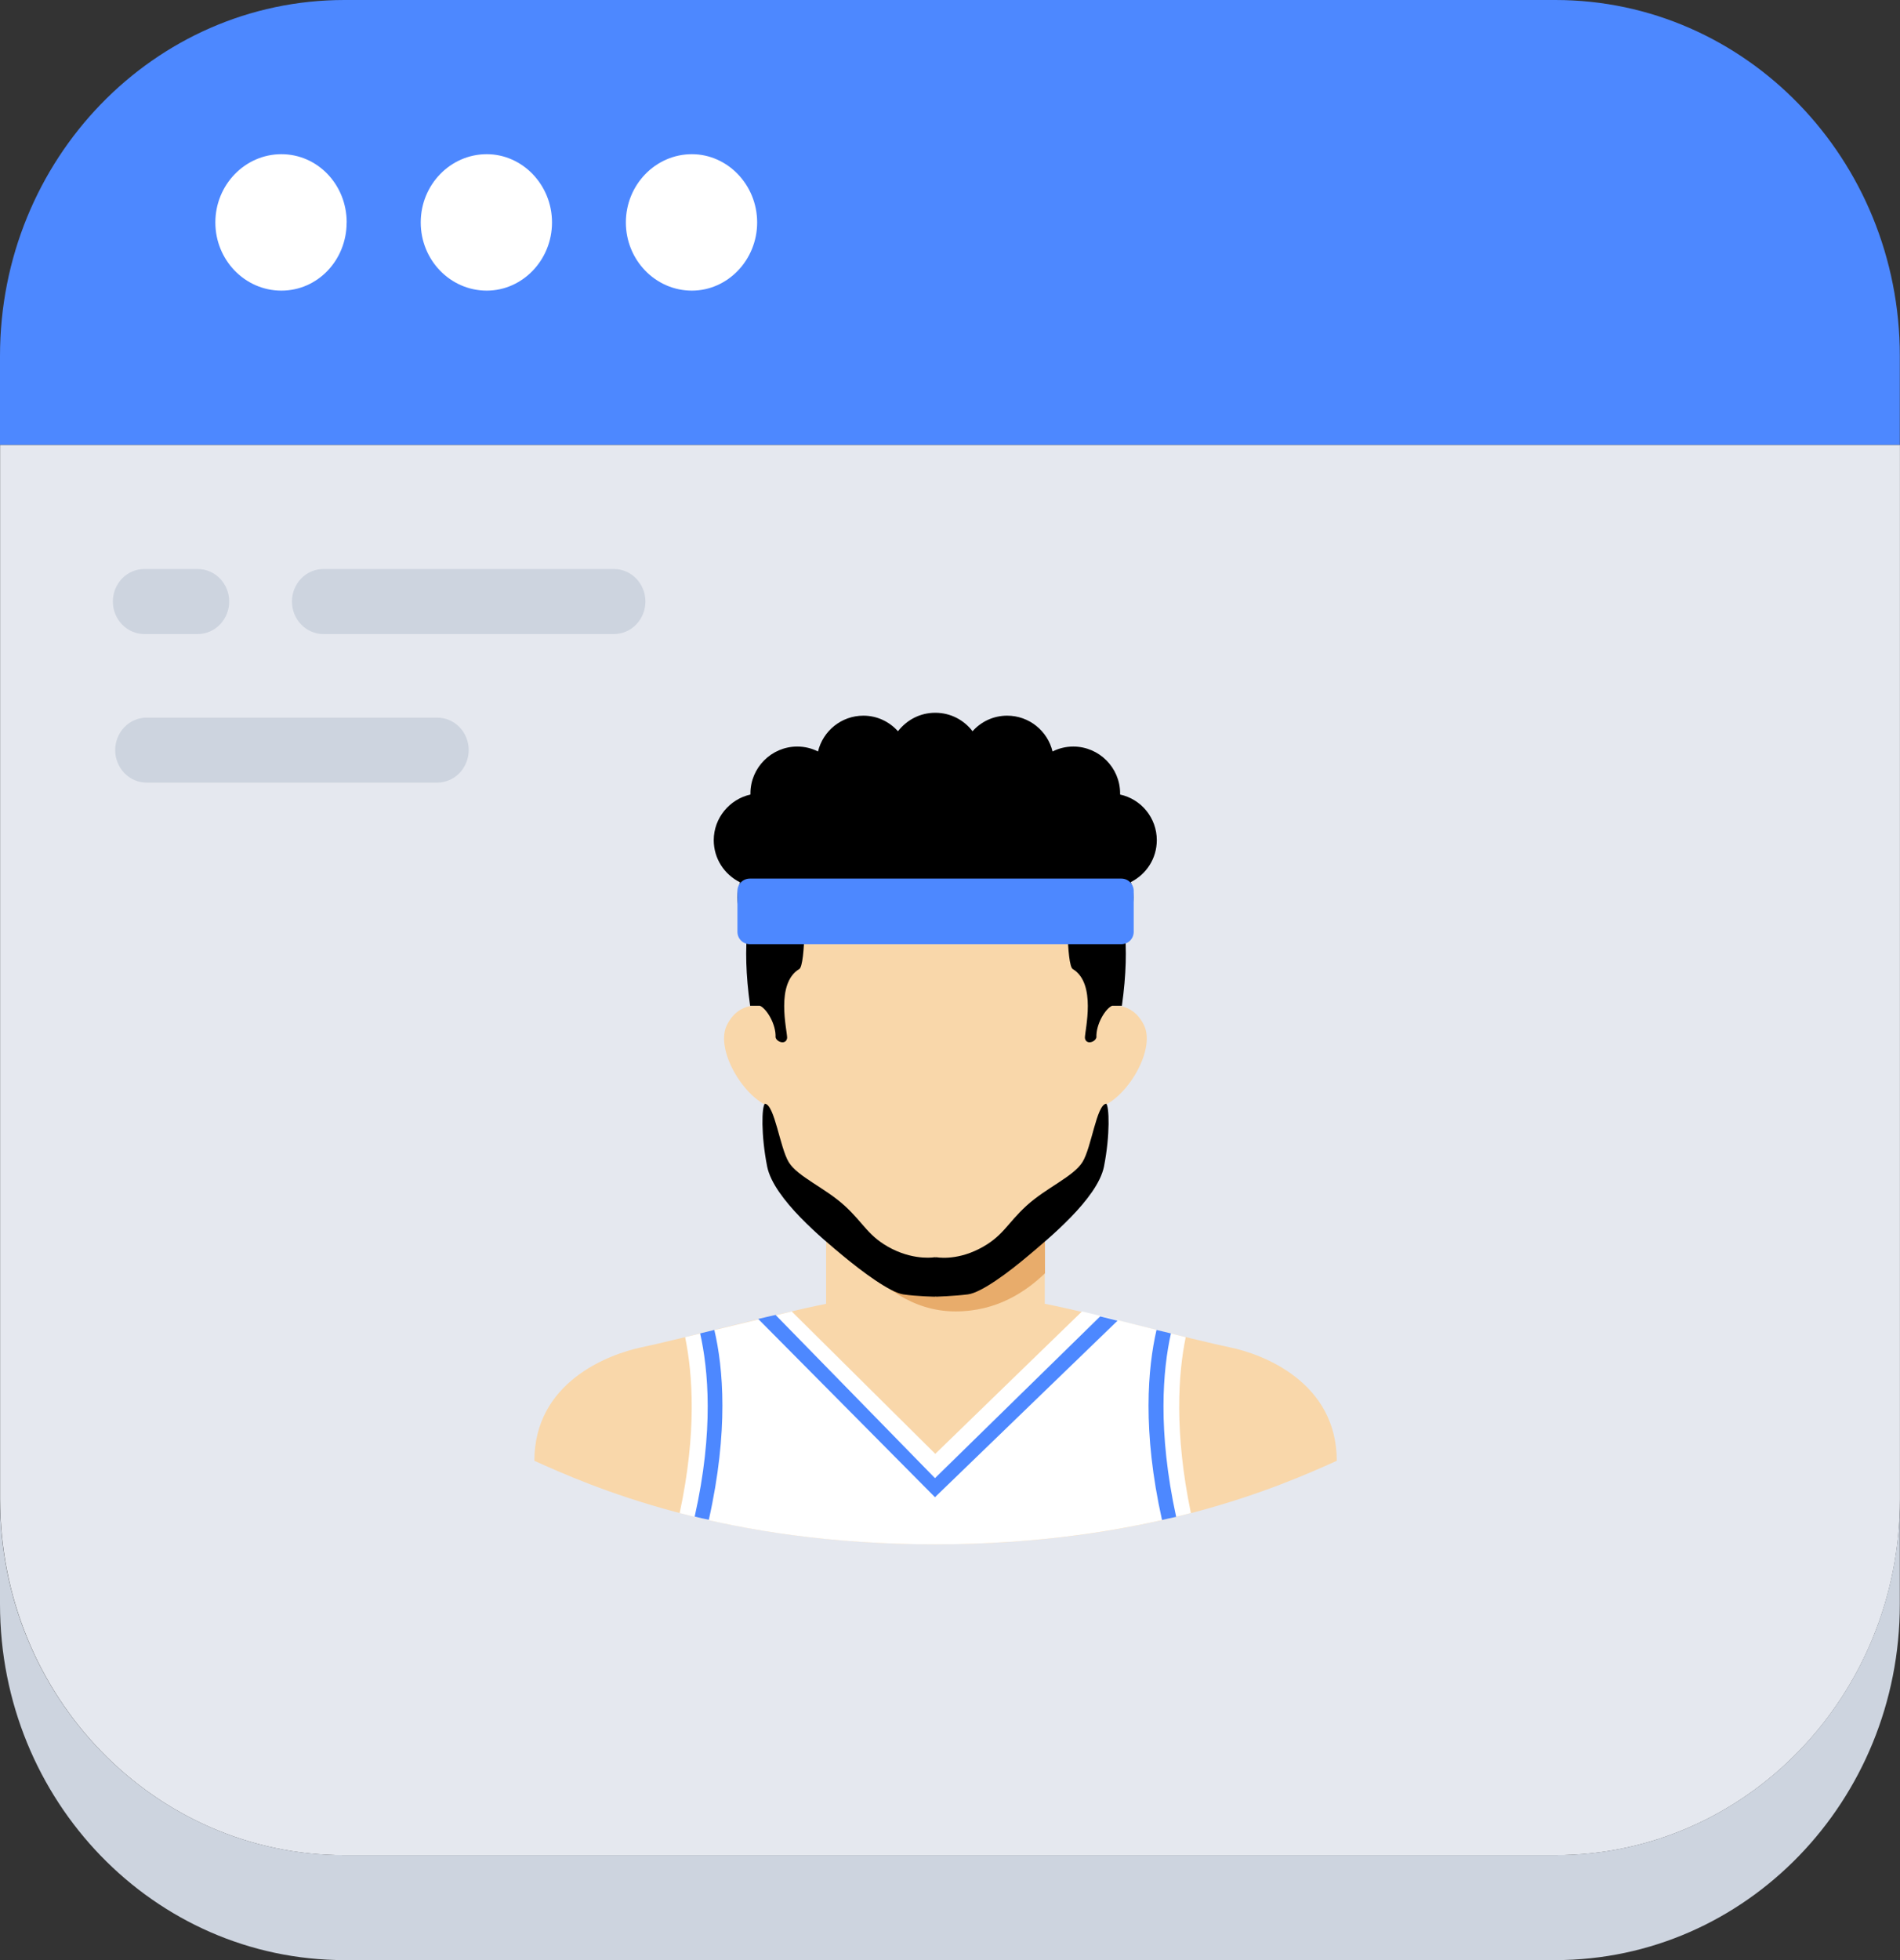 <svg width="32" height="33" viewBox="0 0 32 33" fill="none" xmlns="http://www.w3.org/2000/svg">
<rect x="0" y="0" width="32" height="33" fill="#333333" stroke="none"/>
<path d="M31.997 5.992V7.49H0V5.992C0 2.681 2.596 0 5.801 0H26.195C29.4 0 31.997 2.682 31.997 5.992Z" fill="#4D88FF"/>
<path d="M31.999 7.492V25.239C31.999 28.554 29.399 31.234 26.195 31.234H5.801C2.597 31.234 0.002 28.554 0.002 25.239V7.492H31.999Z" fill="#E5E8EF"/>
<path d="M13.913 19.632H17.596V23.796H13.913V19.632Z" fill="#F9D7AA"/>
<path d="M22.514 24.594C22.514 23.281 21.288 22.799 20.704 22.682C20.12 22.561 18.418 22.113 17.586 21.948C17.104 22.736 15.961 23.057 15.757 23.105C15.553 23.057 14.409 22.736 13.928 21.948C13.096 22.113 11.393 22.561 10.81 22.682C10.226 22.804 9 23.281 9 24.594C9.929 25.012 12.148 26 15.752 26C19.361 26 21.585 25.012 22.514 24.594Z" fill="#F9D7AA"/>
<path d="M13.913 19.632V20.304C13.913 20.304 14.633 22.079 16.092 22.079C16.793 22.079 17.279 21.744 17.6 21.437L17.596 19.691L13.913 19.632Z" fill="#E8AC6B"/>
<path d="M18.428 17.672L18.656 16.942C18.656 16.942 19.06 16.831 19.269 17.264C19.478 17.696 18.924 18.587 18.447 18.66C18.321 18.319 18.428 17.672 18.428 17.672ZM13.082 17.672L12.853 16.942C12.853 16.942 12.449 16.831 12.24 17.264C12.031 17.696 12.585 18.587 13.062 18.66C13.193 18.319 13.082 17.672 13.082 17.672Z" fill="#F9D7AA"/>
<path d="M18.642 17.672V17.58C18.642 15.682 19.196 13.537 15.825 13.508H15.669C12.298 13.537 12.853 15.682 12.853 17.58V17.672C12.853 17.672 12.848 19.088 13.057 19.438C13.266 19.793 14.502 21.408 15.674 21.408H15.811C16.983 21.408 18.218 19.793 18.428 19.438C18.647 19.088 18.647 17.672 18.642 17.672Z" fill="#F9D7AA"/>
<path d="M19.97 22.512C19.512 22.4 18.719 22.196 18.223 22.079L15.752 24.477L13.334 22.079C12.838 22.196 11.992 22.405 11.539 22.512C11.666 23.13 11.739 24.113 11.447 25.474C12.561 25.766 13.991 26 15.752 26C17.513 26 18.948 25.762 20.057 25.474C19.775 24.113 19.843 23.13 19.97 22.512Z" fill="white"/>
<path d="M18.822 22.235L18.53 22.162L15.747 24.886L13.062 22.138C12.965 22.162 12.867 22.181 12.77 22.206L15.747 25.207L18.822 22.235ZM19.721 22.449C19.644 22.43 19.561 22.41 19.478 22.391C19.332 23.028 19.235 24.084 19.571 25.591C19.653 25.572 19.731 25.553 19.809 25.538C19.493 24.084 19.585 23.057 19.721 22.449ZM12.031 22.391C11.948 22.41 11.87 22.43 11.792 22.449C11.928 23.057 12.026 24.079 11.7 25.533C11.778 25.553 11.856 25.572 11.938 25.587C12.274 24.088 12.181 23.028 12.031 22.391Z" fill="#4D88FF"/>
<path d="M18.632 18.582C18.466 18.596 18.384 19.326 18.228 19.569C18.073 19.812 17.62 19.997 17.289 20.299C16.959 20.6 16.89 20.824 16.487 21.028C16.083 21.233 15.762 21.165 15.762 21.165L15.757 21.179L15.752 21.165C15.752 21.165 15.431 21.228 15.027 21.028C14.623 20.824 14.555 20.6 14.225 20.299C13.894 19.997 13.437 19.812 13.286 19.569C13.135 19.326 13.047 18.596 12.882 18.582C12.829 18.63 12.814 19.102 12.921 19.642C13.033 20.187 13.874 20.873 14.195 21.14C14.517 21.408 14.988 21.758 15.212 21.792C15.441 21.826 15.752 21.831 15.752 21.831L15.757 21.821L15.762 21.831C15.762 21.831 16.073 21.821 16.302 21.792C16.53 21.763 16.997 21.413 17.319 21.14C17.64 20.868 18.481 20.187 18.593 19.642C18.7 19.097 18.68 18.63 18.632 18.582ZM12.799 16.933C12.916 16.986 13.072 17.249 13.062 17.463C13.077 17.545 13.242 17.599 13.257 17.473C13.257 17.341 13.057 16.558 13.461 16.315C13.568 16.256 13.578 15.113 13.49 14.758C13.402 14.7 13.072 14.661 12.799 14.977C12.61 15.172 12.483 15.882 12.634 16.933H12.799ZM18.729 16.933C18.612 16.986 18.457 17.249 18.466 17.463C18.452 17.545 18.287 17.599 18.272 17.473C18.272 17.341 18.471 16.558 18.068 16.315C17.961 16.256 17.951 15.113 18.038 14.758C18.126 14.7 18.457 14.661 18.729 14.977C18.919 15.172 19.045 15.882 18.895 16.933H18.729Z" fill="black"/>
<path d="M19.483 14.145C19.483 13.771 19.221 13.454 18.865 13.377V13.357C18.865 12.924 18.51 12.569 18.077 12.569C17.951 12.569 17.834 12.598 17.727 12.652C17.644 12.306 17.333 12.049 16.963 12.049C16.73 12.049 16.521 12.151 16.38 12.311C16.234 12.122 16.01 12 15.752 12C15.494 12 15.271 12.122 15.124 12.311C14.979 12.151 14.774 12.049 14.541 12.049C14.171 12.049 13.86 12.306 13.777 12.652C13.67 12.598 13.553 12.569 13.427 12.569C12.994 12.569 12.639 12.924 12.639 13.357V13.377C12.289 13.454 12.021 13.771 12.021 14.145C12.021 14.457 12.201 14.724 12.464 14.855C12.434 14.933 12.42 15.021 12.42 15.108C12.42 15.541 12.775 15.896 13.208 15.896C13.558 15.896 13.855 15.668 13.957 15.352C15.003 15.337 16.511 15.337 17.552 15.352C17.654 15.668 17.951 15.896 18.301 15.896C18.734 15.896 19.089 15.541 19.089 15.108C19.089 15.016 19.075 14.928 19.045 14.851C19.308 14.719 19.483 14.452 19.483 14.145Z" fill="black"/>
<path d="M18.885 15.896H12.629C12.512 15.896 12.42 15.804 12.42 15.687V15.001C12.42 14.885 12.512 14.792 12.629 14.792H18.885C19.002 14.792 19.094 14.885 19.094 15.001V15.687C19.094 15.804 19.002 15.896 18.885 15.896Z" fill="#4D88FF"/>
<path d="M31.997 25.241V27.008C31.997 30.319 29.401 33 26.195 33H5.802C2.596 33 0 30.319 0 27.008V25.241C0 28.552 2.596 31.233 5.801 31.233H26.195C29.4 31.233 31.997 28.552 31.997 25.241Z" fill="#CDD4DF"/>
<path d="M5.838 3.745C5.838 4.379 5.352 4.893 4.739 4.893C4.126 4.893 3.627 4.379 3.627 3.745C3.627 3.112 4.126 2.596 4.739 2.596C5.352 2.596 5.839 3.111 5.839 3.745H5.838Z" fill="white"/>
<path d="M9.297 3.745C9.297 4.379 8.799 4.893 8.198 4.893C7.584 4.893 7.086 4.379 7.086 3.745C7.086 3.112 7.584 2.596 8.198 2.596C8.799 2.596 9.297 3.111 9.297 3.745Z" fill="white"/>
<path d="M12.752 3.745C12.752 4.379 12.254 4.893 11.653 4.893C11.04 4.893 10.541 4.379 10.541 3.745C10.541 3.112 11.04 2.596 11.653 2.596C12.253 2.596 12.752 3.111 12.752 3.745Z" fill="white"/>
<path d="M3.86 10.127C3.86 10.272 3.804 10.411 3.705 10.514C3.606 10.617 3.471 10.674 3.33 10.675H2.431C2.29 10.675 2.155 10.617 2.056 10.514C1.956 10.412 1.901 10.272 1.901 10.127C1.901 9.982 1.956 9.843 2.056 9.74C2.155 9.637 2.29 9.58 2.431 9.58H3.33C3.623 9.58 3.86 9.825 3.86 10.127ZM10.87 10.127C10.87 10.272 10.814 10.411 10.715 10.514C10.616 10.617 10.481 10.674 10.34 10.675H5.447C5.306 10.675 5.171 10.617 5.072 10.514C4.973 10.412 4.917 10.272 4.917 10.127C4.917 9.982 4.973 9.843 5.072 9.74C5.171 9.637 5.306 9.58 5.447 9.58H10.34C10.633 9.58 10.87 9.825 10.87 10.127ZM7.894 12.629C7.893 12.774 7.837 12.913 7.738 13.016C7.639 13.118 7.504 13.176 7.364 13.176H2.47C2.329 13.176 2.195 13.119 2.095 13.016C1.996 12.913 1.94 12.774 1.94 12.629C1.94 12.484 1.996 12.345 2.095 12.242C2.195 12.139 2.329 12.082 2.47 12.082H7.364C7.656 12.082 7.894 12.326 7.894 12.629Z" fill="#CDD4DF"/>
</svg>
